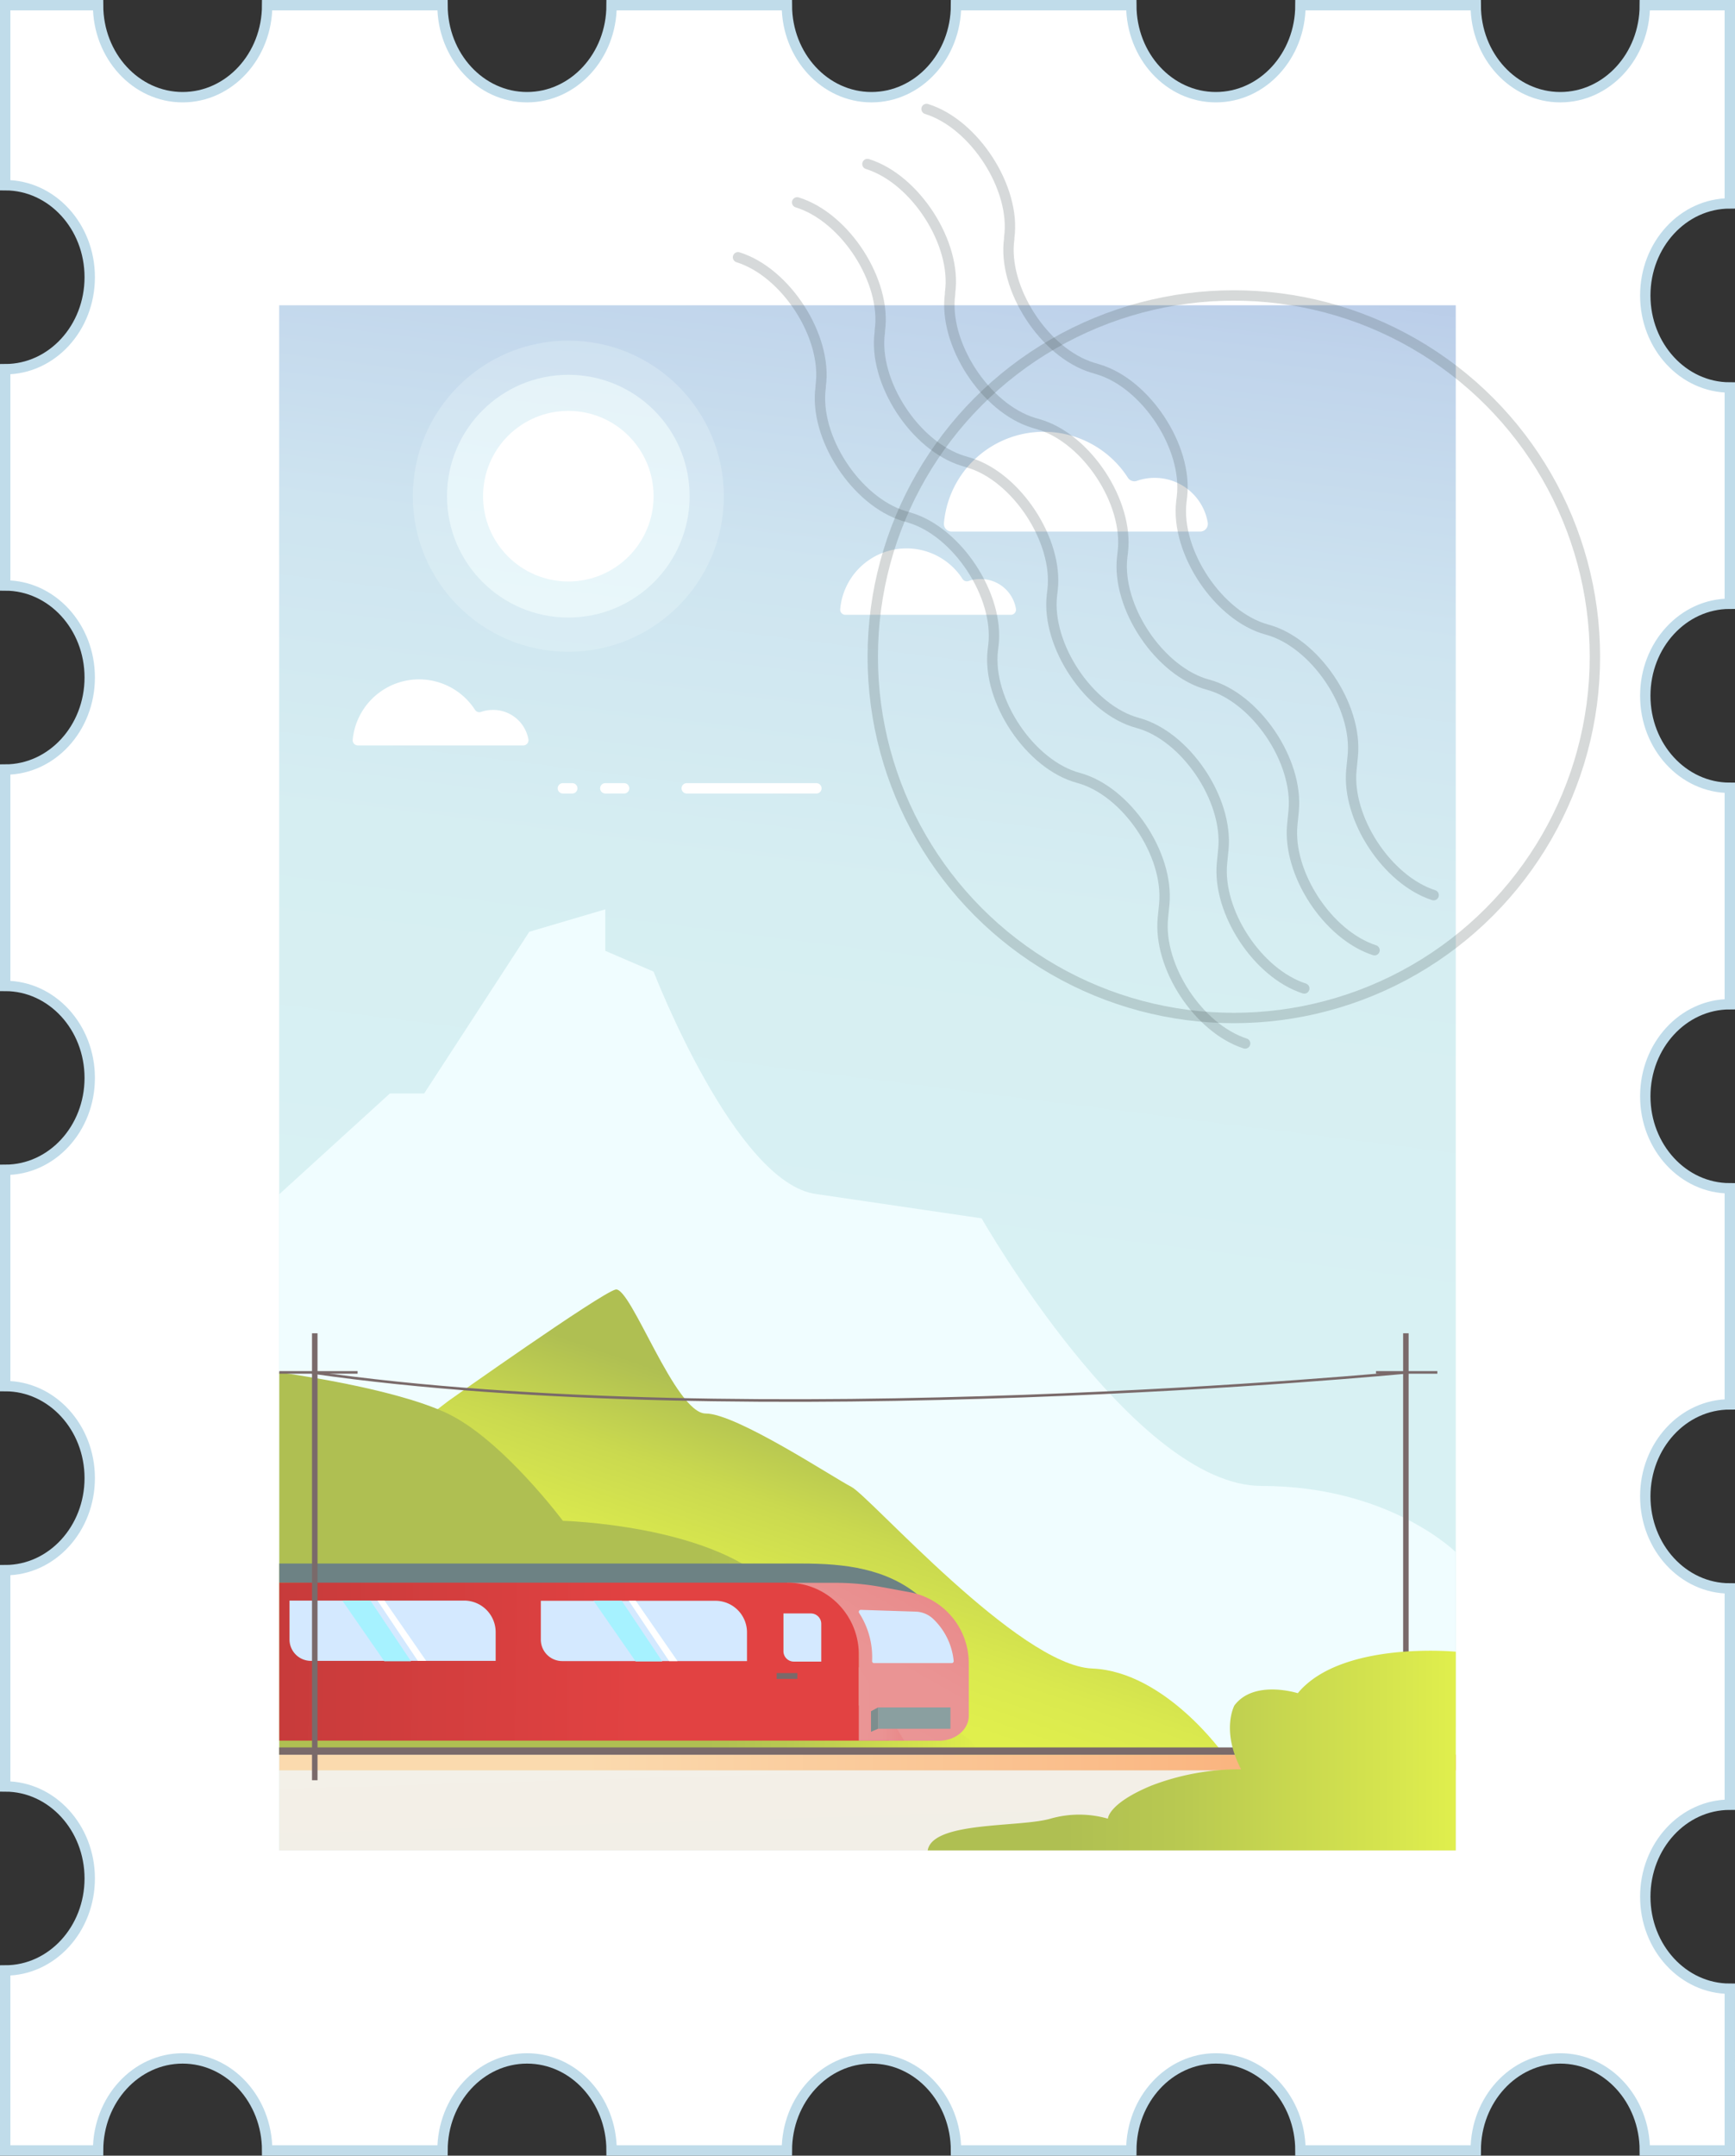 <svg xmlns="http://www.w3.org/2000/svg" xmlns:xlink="http://www.w3.org/1999/xlink" width="334.53" height="415.42" viewBox="0 0 334.53 415.42">
  <rect x="0" y="0" width="334.53" height="415.42" fill="#333333" stroke="none"/>
  <defs>
    <style>
      .cls-1 {
        isolation: isolate;
      }

      .cls-18, .cls-2 {
        fill: #fff;
      }

      .cls-2 {
        stroke: #c0dcea;
      }

      .cls-19, .cls-2 {
        stroke-miterlimit: 10;
      }

      .cls-2, .cls-20, .cls-25, .cls-26 {
        stroke-width: 2px;
      }

      .cls-3 {
        fill: url(#linear-gradient);
      }

      .cls-4 {
        fill: url(#linear-gradient-2);
      }

      .cls-5 {
        fill: url(#linear-gradient-3);
      }

      .cls-6 {
        fill: #f0fdff;
      }

      .cls-7 {
        fill: url(#linear-gradient-4);
      }

      .cls-8 {
        fill: url(#linear-gradient-5);
      }

      .cls-9 {
        fill: #6d8284;
      }

      .cls-10 {
        fill: url(#linear-gradient-6);
      }

      .cls-11 {
        fill: #7a6a6a;
      }

      .cls-12 {
        fill: url(#linear-gradient-7);
      }

      .cls-13 {
        fill: #d4e9ff;
      }

      .cls-14 {
        fill: url(#linear-gradient-8);
      }

      .cls-15 {
        fill: #8a9fa0;
      }

      .cls-16 {
        fill: #7d8e8e;
      }

      .cls-17 {
        fill: #a6f2ff;
        mix-blend-mode: screen;
      }

      .cls-19, .cls-20, .cls-25, .cls-26 {
        fill: none;
      }

      .cls-19 {
        stroke: #7a6a6a;
        stroke-width: 0.5px;
      }

      .cls-20 {
        stroke: #fff;
      }

      .cls-20, .cls-25, .cls-26 {
        stroke-linecap: round;
        stroke-linejoin: round;
      }

      .cls-21, .cls-22 {
        fill: #f3ffff;
      }

      .cls-21 {
        opacity: 0.23;
      }

      .cls-22 {
        opacity: 0.57;
      }

      .cls-23 {
        fill: url(#linear-gradient-9);
      }

      .cls-24, .cls-26 {
        opacity: 0.22;
      }

      .cls-25, .cls-26 {
        stroke: #465456;
      }
    </style>
    <linearGradient id="linear-gradient" x1="147.49" y1="364.18" x2="205.58" y2="-95.52" gradientUnits="userSpaceOnUse">
      <stop offset="0.26" stop-color="#d8f1f3"/>
      <stop offset="0.42" stop-color="#d6eef2"/>
      <stop offset="0.55" stop-color="#cee4f0"/>
      <stop offset="0.66" stop-color="#c0d4eb"/>
      <stop offset="0.76" stop-color="#aebee5"/>
      <stop offset="0.86" stop-color="#96a0dc"/>
      <stop offset="0.95" stop-color="#787dd3"/>
      <stop offset="1" stop-color="#6565cc"/>
    </linearGradient>
    <linearGradient id="linear-gradient-2" x1="53.85" y1="339.67" x2="280.7" y2="339.67" gradientUnits="userSpaceOnUse">
      <stop offset="0.26" stop-color="#fbdaae"/>
      <stop offset="1" stop-color="#f9a870"/>
    </linearGradient>
    <linearGradient id="linear-gradient-3" x1="168.77" y1="398.83" x2="166.79" y2="332.79" gradientUnits="userSpaceOnUse">
      <stop offset="0" stop-color="#e7d7d1"/>
      <stop offset="0.02" stop-color="#e8d9d3"/>
      <stop offset="0.22" stop-color="#eee6df"/>
      <stop offset="0.48" stop-color="#f2eee6"/>
      <stop offset="1" stop-color="#f3f0e8"/>
    </linearGradient>
    <linearGradient id="linear-gradient-4" x1="173.9" y1="262.59" x2="153.65" y2="322.15" gradientUnits="userSpaceOnUse">
      <stop offset="0.26" stop-color="#afbf52"/>
      <stop offset="0.54" stop-color="#cad94f"/>
      <stop offset="0.8" stop-color="#dae94e"/>
      <stop offset="1" stop-color="#e0ef4d"/>
    </linearGradient>
    <linearGradient id="linear-gradient-5" x1="53.85" y1="301.32" x2="189.26" y2="301.32" gradientUnits="userSpaceOnUse">
      <stop offset="0.61" stop-color="#afbf52"/>
      <stop offset="0.73" stop-color="#b9c951"/>
      <stop offset="0.92" stop-color="#d4e34e"/>
      <stop offset="1" stop-color="#e0ef4d"/>
    </linearGradient>
    <linearGradient id="linear-gradient-6" x1="178.23" y1="302.66" x2="151.89" y2="349.01" gradientUnits="userSpaceOnUse">
      <stop offset="0.08" stop-color="#e98b8b"/>
      <stop offset="0.12" stop-color="#e98d8d"/>
      <stop offset="0.35" stop-color="#ea9494"/>
      <stop offset="1" stop-color="#ea9696"/>
    </linearGradient>
    <linearGradient id="linear-gradient-7" x1="169.88" y1="320.88" x2="-5.17" y2="319.17" gradientUnits="userSpaceOnUse">
      <stop offset="0.26" stop-color="#e24242"/>
      <stop offset="1" stop-color="#b13535"/>
    </linearGradient>
    <linearGradient id="linear-gradient-8" x1="174.3" y1="328.44" x2="161.07" y2="328.31" xlink:href="#linear-gradient-6"/>
    <linearGradient id="linear-gradient-9" x1="178.83" y1="337.35" x2="280.7" y2="337.35" gradientUnits="userSpaceOnUse">
      <stop offset="0.26" stop-color="#afbf52"/>
      <stop offset="0.48" stop-color="#b9c951"/>
      <stop offset="0.85" stop-color="#d4e34e"/>
      <stop offset="1" stop-color="#e0ef4d"/>
    </linearGradient>
  </defs>
  <title>chiasso</title>
  <g class="cls-1">
    <g id="Layer_2" data-name="Layer 2">
      <g id="Layer_1-2" data-name="Layer 1">
        <g>
          <path class="cls-2" d="M317.23,365.52c0-9.8,7.3-17.73,16.3-17.73V306.11c-9,0-16.3-7.94-16.3-17.74s7.3-17.73,16.3-17.73V229c-9,0-16.3-7.94-16.3-17.73s7.3-17.74,16.3-17.74V151.82c-9,0-16.3-7.94-16.3-17.74s7.3-17.73,16.3-17.73V74.67c-9,0-16.3-7.94-16.3-17.73s7.3-17.74,16.3-17.74V1H317.14c0,9.79-7.29,17.73-16.3,17.73S284.54,10.79,284.54,1h-33.8c0,9.79-7.3,17.73-16.31,17.73S218.13,10.79,218.13,1h-33.8c0,9.79-7.3,17.73-16.3,17.73S151.72,10.79,151.72,1h-33.8c0,9.79-7.3,17.73-16.3,17.73S85.32,10.79,85.32,1H51.51c0,9.79-7.3,17.73-16.3,17.73S18.91,10.79,18.91,1H1V35.69c9,0,16.3,7.93,16.3,17.73S10,71.15,1,71.15v41.68c9,0,16.3,7.94,16.3,17.73S10,148.3,1,148.3V190c9,0,16.3,7.93,16.3,17.73S10,225.44,1,225.44v41.68c9,0,16.3,7.94,16.3,17.73S10,302.59,1,302.59v41.68c9,0,16.3,7.94,16.3,17.73S10,379.73,1,379.73v34.69H18.91c0-9.8,7.3-17.74,16.3-17.74s16.3,7.94,16.3,17.74H85.32c0-9.8,7.29-17.74,16.3-17.74s16.3,7.94,16.3,17.74h33.8c0-9.8,7.3-17.74,16.31-17.74s16.3,7.94,16.3,17.74h33.8c0-9.8,7.3-17.74,16.3-17.74s16.31,7.94,16.31,17.74h33.8c0-9.8,7.3-17.74,16.3-17.74s16.3,7.94,16.3,17.74h16.39V383.25C324.53,383.25,317.23,375.31,317.23,365.52Z"/>
          <rect class="cls-3" x="53.83" y="58.83" width="226.86" height="297.76"/>
          <rect class="cls-4" x="53.85" y="338.16" width="226.85" height="3.03"/>
          <rect class="cls-5" x="53.85" y="341.19" width="226.85" height="15.4"/>
          <path class="cls-6" d="M53.83,230.16l21.34-19.43h6.61l20.28-31.17,14.65-4.32v8l9.31,4s15.75,40.86,31.39,42.87l31.86,4.68s29.42,51.57,54,51.57,37.39,12.73,37.39,12.73v39H53.85Z"/>
          <path class="cls-7" d="M86.51,269.94s29.27-20.73,32.18-21.43,11.48,23.89,17.38,23.89,24.51,12.29,28.09,14.14,32.27,34.42,46.41,35S236,338.16,236,338.16H184l-69-35L82.52,273Z"/>
          <path class="cls-8" d="M53.85,264.48s21.74,2.86,32.34,7.87,22.34,20.73,22.34,20.73,27.85.72,39.94,12.16,38.49,30,38.49,30l2.3,2.89H53.85Z"/>
          <line class="cls-9" x1="165.59" y1="305.01" x2="53.85" y2="305.01"/>
          <path class="cls-9" d="M53.85,305v-3.69H154.56c8.34,0,16.41.95,22.79,6.33l1.48,1.24s-9.7-1.66-13.24-2.42"/>
          <path class="cls-10" d="M175.46,306.85l-5.43-1a49,49,0,0,0-9-.82h-9.3l3.13,4.58,9.81,10.64.88-2.13V332c0,1.91,1.85,3.46,4.13,3.46h11.37c3.17,0,5.74-2.15,5.74-4.81v-10.1A13.91,13.91,0,0,0,175.46,306.85Z"/>
          <rect class="cls-11" x="53.83" y="336.75" width="189.1" height="1.41"/>
          <path class="cls-12" d="M167.26,328.68h-1.67v-9.86A13.81,13.81,0,0,0,151.77,305H53.85v30.44H171.42Z"/>
          <path class="cls-13" d="M104.28,308.49h33.66a6.09,6.09,0,0,1,6.09,6.09v5.53a0,0,0,0,1,0,0H108.41a4.13,4.13,0,0,1-4.13-4.13v-7.49A0,0,0,0,1,104.28,308.49Z"/>
          <path class="cls-13" d="M151.06,310.93h5.29a2,2,0,0,1,2,2v7.28a0,0,0,0,1,0,0h-5.29a2,2,0,0,1-2-2v-7.28A0,0,0,0,1,151.06,310.93Z"/>
          <polygon class="cls-14" points="174.36 335.45 165.59 335.45 165.59 325.64 165.59 321.25 174.36 335.45"/>
          <path class="cls-13" d="M165.65,310.84a15.63,15.63,0,0,1,2.5,9.24.38.38,0,0,0,.36.42h15a.38.38,0,0,0,.37-.42,12.92,12.92,0,0,0-4.06-8.2,5.16,5.16,0,0,0-3.25-1.3L166,310.24A.39.39,0,0,0,165.65,310.84Z"/>
          <rect class="cls-15" x="169.3" y="329.04" width="13.96" height="4.11"/>
          <polygon class="cls-16" points="169.3 329.04 167.94 329.78 167.94 333.74 169.3 333.15 169.3 329.04"/>
          <polygon class="cls-17" points="114.45 308.49 119.88 308.49 127.7 320.18 122.56 320.18 114.45 308.49"/>
          <polygon class="cls-18" points="121.24 308.49 129.02 320.11 130.63 320.11 122.59 308.49 121.24 308.49"/>
          <path class="cls-13" d="M55.82,308.45H89.48a6.09,6.09,0,0,1,6.09,6.09v5.53a0,0,0,0,1,0,0H59.95a4.13,4.13,0,0,1-4.13-4.13v-7.49A0,0,0,0,1,55.82,308.45Z"/>
          <polygon class="cls-17" points="66 308.45 71.42 308.45 79.24 320.14 74.1 320.14 66 308.45"/>
          <polygon class="cls-18" points="72.78 308.45 80.56 320.07 82.17 320.07 74.13 308.45 72.78 308.45"/>
          <rect class="cls-11" x="149.75" y="322.42" width="3.99" height="1.12"/>
          <rect class="cls-11" x="60.16" y="256.94" width="1.06" height="86.13"/>
          <rect class="cls-11" x="270.54" y="256.94" width="1.06" height="86.13"/>
          <line class="cls-19" x1="53.85" y1="264.48" x2="68.95" y2="264.48"/>
          <line class="cls-19" x1="277.14" y1="264.48" x2="265.31" y2="264.48"/>
          <path class="cls-19" d="M271.07,264.48s-126.25,12.19-210.91,0"/>
          <path class="cls-18" d="M95,136.81a6.93,6.93,0,0,0-2.24.38,1,1,0,0,1-1.16-.38A12.85,12.85,0,0,0,68,142.65a1,1,0,0,0,1,1h31.89a1,1,0,0,0,1-1.14A6.9,6.9,0,0,0,95,136.81Z"/>
          <path class="cls-18" d="M189,111.59a6.63,6.63,0,0,0-2.24.38,1,1,0,0,1-1.16-.38A12.84,12.84,0,0,0,162,117.42a1,1,0,0,0,1,1.06h31.89a1,1,0,0,0,1-1.15A6.89,6.89,0,0,0,189,111.59Z"/>
          <path class="cls-18" d="M222.6,92.09a10.19,10.19,0,0,0-3.37.57,1.48,1.48,0,0,1-1.74-.57A19.31,19.31,0,0,0,182,100.86a1.48,1.48,0,0,0,1.48,1.58h47.93a1.48,1.48,0,0,0,1.46-1.72A10.36,10.36,0,0,0,222.6,92.09Z"/>
          <g>
            <line class="cls-20" x1="157.41" y1="151.92" x2="132.41" y2="151.92"/>
            <line class="cls-20" x1="120.34" y1="151.92" x2="116.71" y2="151.92"/>
            <line class="cls-20" x1="110.34" y1="151.92" x2="108.53" y2="151.92"/>
          </g>
          <circle class="cls-21" cx="109.58" cy="95.62" r="29.98"/>
          <circle class="cls-22" cx="109.58" cy="95.62" r="23.39"/>
          <circle class="cls-18" cx="109.58" cy="95.62" r="16.44"/>
          <path class="cls-23" d="M280.7,318.3s-22.1-2.14-30.47,8c0,0-8.43-2.69-12.22,2.36,0,0-2.63,4.79,1.29,12.31A47.23,47.23,0,0,0,222,344.11c-8.38,3.47-8.38,6.37-8.38,6.37a20.12,20.12,0,0,0-11.08,0c-6,1.73-22.7.46-23.67,6.11H280.68Z"/>
          <g class="cls-24">
            <path class="cls-25" d="M178.65,21c9.26,2.88,17.26,15.32,15.94,24.78l0,.26c-1.33,9.52,6.78,22,16.09,24.82l1.09.33c9.19,2.75,17.24,15,16.13,24.51l-.12,1c-1.13,9.69,7.22,22.13,16.52,24.63h0c9.2,2.47,17.5,14.7,16.53,24.38l-.26,2.62c-.93,9.38,6.86,21.27,15.86,24.18"/>
            <path class="cls-25" d="M167.25,31.61c9.26,2.89,17.26,15.32,15.94,24.78l0,.26c-1.33,9.52,6.78,22,16.09,24.83l1.09.32c9.19,2.75,17.24,15,16.13,24.52l-.12,1c-1.13,9.68,7.21,22.12,16.52,24.62h0c9.2,2.47,17.5,14.7,16.53,24.38l-.26,2.62c-.93,9.39,6.86,21.27,15.86,24.18"/>
            <path class="cls-25" d="M153.7,39C163,41.86,171,54.29,169.64,63.75l0,.26c-1.34,9.52,6.77,22,16.09,24.82l1.09.33c9.18,2.75,17.24,15,16.13,24.52l-.12,1c-1.13,9.69,7.21,22.13,16.51,24.63h0c9.21,2.47,17.5,14.7,16.54,24.38l-.26,2.62c-.93,9.39,6.86,21.27,15.86,24.18"/>
            <path class="cls-25" d="M142.3,49.58c9.27,2.89,17.27,15.32,15.94,24.78l0,.26c-1.34,9.53,6.77,22,16.09,24.83l1.09.32c9.18,2.75,17.24,15,16.13,24.52l-.12,1c-1.13,9.68,7.21,22.13,16.51,24.62h0c9.21,2.47,17.5,14.7,16.54,24.38l-.26,2.62c-.93,9.39,6.86,21.27,15.86,24.18"/>
          </g>
          <circle class="cls-26" cx="237.9" cy="126.56" r="69.62"/>
        </g>
      </g>
    </g>
  </g>
</svg>
